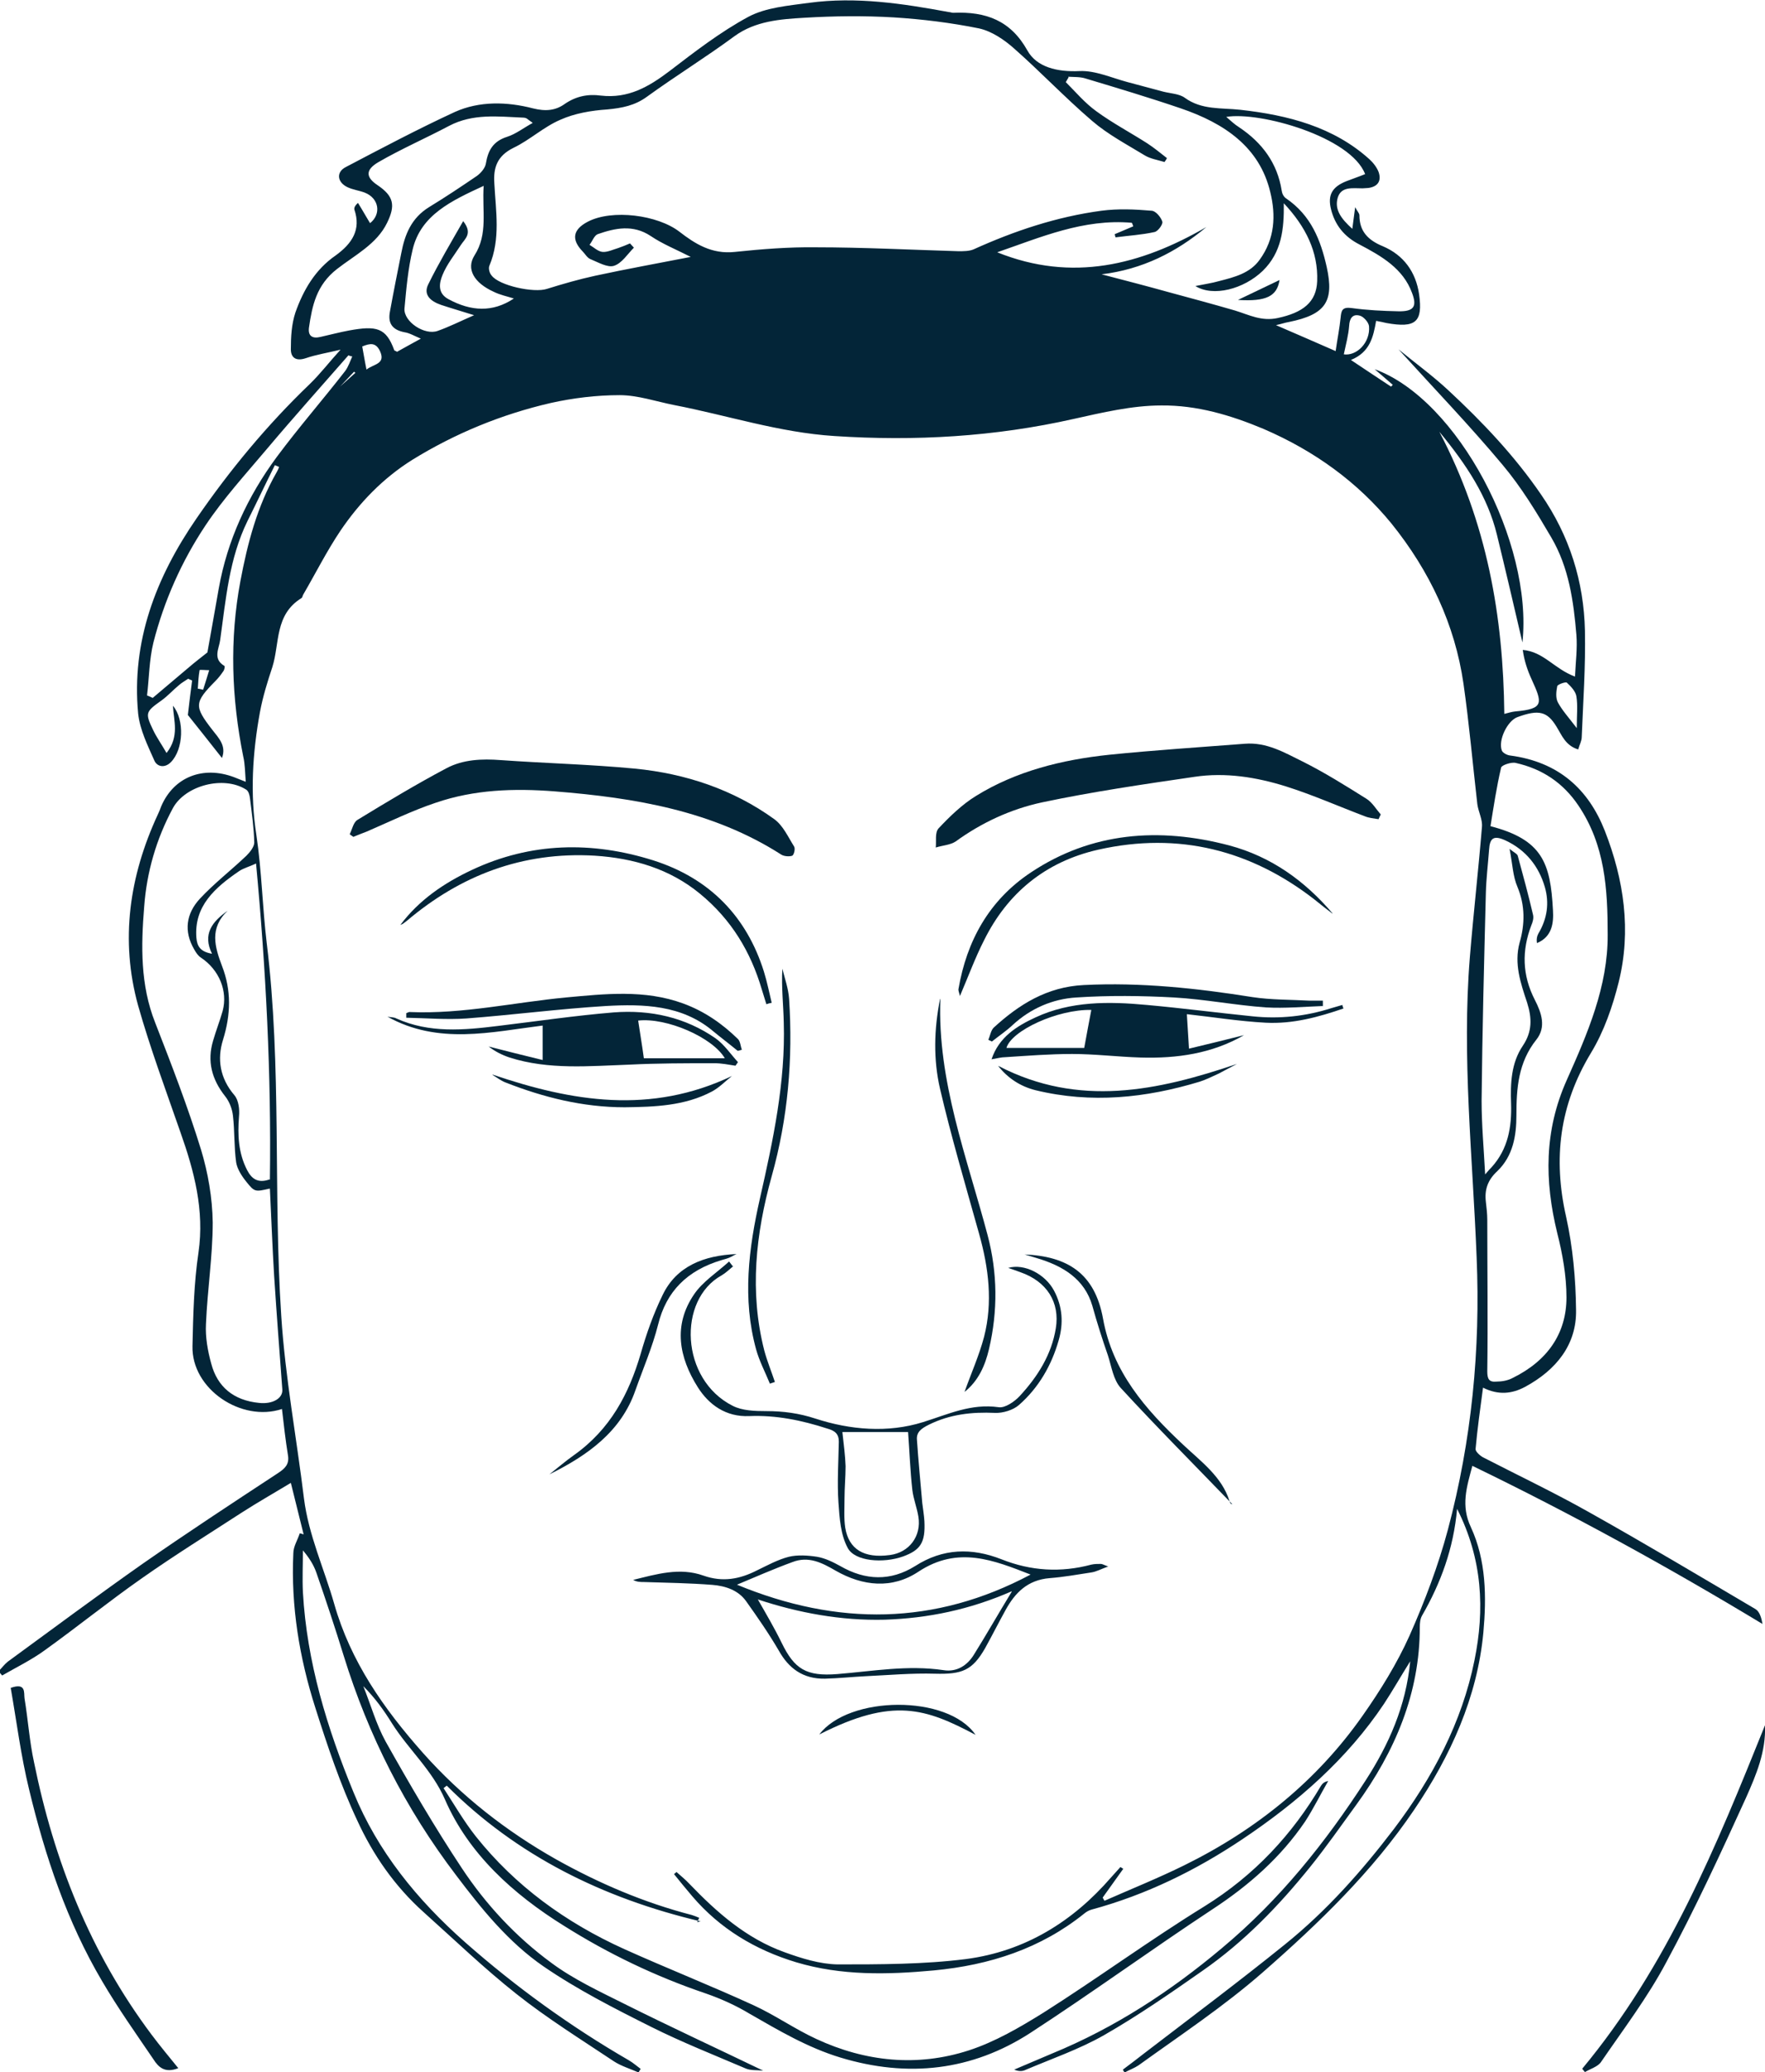 <?xml version="1.0" encoding="UTF-8"?>
<svg id="Layer_1" data-name="Layer 1" xmlns="http://www.w3.org/2000/svg" viewBox="0 0 497 583.1">
  <defs>
    <style>
      .cls-1 {
        fill: #032538;
      }
    </style>
  </defs>
  <path class="cls-1" d="m197.3,540.7c-27.5-6.5-51.8-18.5-71.5-38.2-.3.2-.6.5-.9.7,3,4.6,5.7,9.3,9.1,13.6,11,13.8,25.2,24.2,41.8,31.7,12,5.4,24.4,10.3,36.4,15.8,6.1,2.8,11.6,6.7,17.7,9.5,13.8,6.4,28.4,7.9,42.9,3.2,7.4-2.4,14.4-6.5,21-10.6,15.3-9.7,29.9-20.4,45.3-29.9,14.2-8.8,24.8-20.3,32.9-34,.4-.6.9-1.1,2-1.3-2.2,3.8-4.1,7.7-6.5,11.4-6.8,10-15.7,17.9-26.1,24.7-17.3,11.4-33.9,23.5-51.3,34.8-16.4,10.6-34.4,12.7-53.5,6.9-9.2-2.8-17.3-7.6-25.5-12.3-3.8-2.3-8-4.2-12.3-5.7-14.2-4.8-27.5-11.2-39.9-19-14.5-9-27-20.4-33.6-35.6-3.6-8.3-10.3-14.1-14.9-21.4-2.3-3.7-4.8-7.2-8.1-10.5,2.1,5.2,3.6,10.7,6.3,15.6,6.8,12.1,13.8,24.1,21.5,35.7,6.7,10.1,15.1,19.2,25.2,26.6,6.2,4.6,13.5,8,20.5,11.5,12.8,6.4,25.8,12.4,39.1,18.8-1.8-.2-3.5,0-4.9-.6-8.9-3.8-18-7.4-26.6-11.7-10.4-5.2-20.8-10.5-30.3-17-9.9-6.8-17.5-16.2-24.6-25.6-14.4-18.9-24.8-39.5-31.7-61.8-2.4-7.8-5-15.6-7.7-23.4-.8-2.3-2.1-4.3-3.8-6.3,0,3.9-.2,7.9,0,11.8,1.1,19.6,6.8,38.2,14.3,56.4,6.7,16.4,17.8,30.1,31.4,42.1,14.2,12.5,29.5,23.6,46.1,33.2,1.2.7,2.2,1.6,3.3,2.4-.2.3-.4.7-.6,1-2.3-1-4.9-1.8-6.9-3.1-9.3-6.2-18.8-12.1-27.5-19-9.1-7.2-17.4-15.2-26-22.9-8.3-7.4-14.4-16.3-18.8-25.9-4.8-10.2-8.4-21-11.8-31.7-4.5-14.1-6.9-28.6-6.2-43.5,0-1.9,1.2-3.7,1.8-5.6.4,0,.7.2,1.1.3-1.2-4.7-2.3-9.4-3.6-14.5-4.8,2.9-9.4,5.5-13.9,8.4-9.4,6.1-18.9,12-28,18.4-9.3,6.5-18.2,13.7-27.4,20.3-3.7,2.7-8,4.8-12,7.1-.3-.4-.7-.8-1-1.2.9-.9,1.6-1.9,2.6-2.7,12.6-9.2,25.1-18.5,37.9-27.5,12.5-8.7,25.3-17.1,38.1-25.5,2-1.3,3.3-2.5,2.9-5-.7-4.3-1.2-8.7-1.7-13.1-11.4,3.8-25.5-5.6-25.2-17.7.2-8.8.4-17.7,1.7-26.4,1.7-11.8-1.2-22.8-5.1-33.8-4.1-11.8-8.5-23.6-11.9-35.6-5.1-18.4-2.5-36.4,5.5-53.7.4-.8.7-1.6,1-2.4,3.5-8.2,11.7-11.5,20.5-8.2.8.3,1.7.7,3.3,1.3-.2-2.7-.2-5-.7-7.1-3.3-16.4-3.9-32.9-.8-49.4,2-10.6,4.7-21,10.2-30.6.3-.5.5-1,.7-1.5-.4-.2-.8-.3-1.2-.5-2.6,5.2-5.1,10.5-7.7,15.7-5.2,10.6-6.1,22.1-7.7,33.5-.3,2.4-2.2,5.3,1.2,7.3.2.1,0,1.2-.4,1.6-.6.9-1.3,1.8-2.1,2.6-6,6.1-6.1,7.1-.9,13.8,1.8,2.3,4,4.5,2.7,7.9-3.7-4.7-7.2-9.1-9.6-12.1.5-4.1.8-6.9,1.2-9.7-.4-.2-.8-.3-1.1-.5-.9.6-1.8,1.1-2.6,1.8-1.7,1.4-3.1,3-4.9,4.3-4.5,3.2-4.7,3.5-2.4,8.3,1,2.1,2.3,3.9,3.8,6.5,3.7-4.7,2-9.1,1.8-13.3,3.3,3.9,3,12.3-.6,15.9-1.7,1.7-3.8,1.3-4.6-.4-1.9-4.3-4.1-8.7-4.6-13.3-1.9-20.2,4.9-38.2,16.5-55,9.3-13.5,19.8-26.2,31.8-37.7,3-2.9,5.5-6.2,8.7-9.7-3.7.9-6.9,1.4-9.8,2.4-3,1-4.2-.4-4.2-2.5,0-3.5.2-7.1,1.3-10.4,2.2-6.2,5.5-12,11.3-16,4.7-3.4,7.2-7.3,5.3-12.9-.1-.4,0-1,1-1.9,1.2,1.9,2.3,3.9,3.4,5.7,3.2-2.5,2.6-7-1.5-8.6-1.6-.6-3.3-.8-4.8-1.5-3-1.4-3.3-4.3-.5-5.7,10.1-5.3,20.3-10.7,30.7-15.5,6.9-3.1,14.7-2.9,22-1,3.6.9,6.4.6,9-1.3,3.1-2.1,6.4-2.8,10.1-2.3,7.7.9,13.5-2.5,19.2-6.8,7.2-5.5,14.4-11.1,22.4-15.4,4.9-2.6,11.2-3.1,17-3.9,13.3-1.8,26.4.2,39.4,2.6.4,0,.8.2,1.2.2,9.3-.4,16.2,2.2,20.9,10.6,2.6,4.7,8.4,6.1,14.7,5.8,4.4-.2,9,1.9,13.5,3.1,3.4.9,6.8,1.8,10.1,2.7,2,.5,4.5.6,6,1.7,4.8,3.5,10.3,2.8,15.7,3.4,13.4,1.5,26.2,4.8,36.3,13.9,1.1,1,2.1,2.3,2.6,3.6.8,2.3,0,4.1-2.9,4.5-.5,0-1.1.1-1.6.1-2.8,0-6-.6-7,2.6-1,3.4,1,6,4.1,8.8.3-2.2.5-3.7.8-6.1.6,1.2,1.2,1.7,1.2,2.3,0,4.3,2.2,6.9,6.6,8.7,5.9,2.5,9.3,7.3,10.2,13.5,1.1,7.8-.9,9.6-9.2,8.1-.9-.2-1.7-.4-2.9-.6-.8,4.5-1.7,8.8-7.1,11,4,2.7,7.7,5.1,11.3,7.5.2-.2.3-.3.5-.5-1.5-1.3-3-2.6-5.1-4.4,23.4,8.5,44.6,48.8,41.6,76.9-2.3-9.8-4.7-20.2-7.2-30.4-2.6-10.6-8.5-19.6-16.2-28.9,13.5,25.7,18,52,18.3,79.4,1.2-.3,2.1-.6,3.1-.7,8.2-.7,7.6-2.4,4.6-9-1.2-2.6-2.1-5.3-2.5-8.3,5.9.5,8.8,5.3,14.7,7.5.2-4.2.7-8,.4-11.7-.8-9.5-2.1-19-7.1-27.5-4.1-7-8.4-14.1-13.7-20.4-9.2-11-19.3-21.5-29.3-32.5,4.9,4,9.7,7.5,14,11.5,9.7,9,18.7,18.5,26.1,29.3,8.1,11.7,12.1,24.6,12.4,38.4.2,10-.5,19.9-.9,29.9,0,1.1-.6,2.1-1,3.5-3.6-1.1-4.6-4-6.1-6.4-2.6-4.3-5-4.9-11-2.7-2.8,1-5.5,6.5-4.4,9.4.2.6,1.4,1.3,2.3,1.4,13.7,1.8,22.1,9.5,26.7,21.2,5.4,13.8,7.5,28.1,3.9,42.6-1.7,6.8-4.1,13.8-7.8,19.9-8.9,14.7-10.7,29.8-7,46.1,1.9,8.6,2.7,17.4,2.8,26.2.2,9.7-5.5,16.9-14.4,21.7-3.6,1.9-7.4,2.4-11.8.2-.8,6-1.6,11.7-2.1,17.3,0,.7,1.2,1.8,2.1,2.3,9.9,5.1,20,9.9,29.6,15.3,15.9,8.9,31.5,18.2,47.1,27.4,1.2.7,1.7,2.5,2,4.2-26.5-16-53.4-30.8-81.7-44.5-1.6,6-3.3,11.2-.4,17.3,4.3,9.3,4.4,19.6,3.5,29.6-1.7,18.2-9.2,34.7-19.5,49.9-11.7,17.3-26.7,31.8-42.7,45.8-11,9.6-23.1,17.6-34.9,26.1-1.2.8-2.6,1.3-3.9,2-.2-.2-.4-.5-.5-.8,2-1.5,4-3,5.9-4.5,13.3-10.2,26.7-20.2,39.7-30.7,11.8-9.5,21.7-20.7,30.7-32.5,10.9-14.4,19.2-30.1,22.7-47.5,2.9-14.2,2.3-28.4-4.9-42.6-1,11.2-4.6,20.9-9.9,30.1-.5.9-.6,2.1-.6,3.2,0,18.5-6.9,34.9-17.9,50-4.3,5.9-8.4,11.8-13,17.5-8.8,10.9-18.5,21-30.3,29.2-9,6.3-18.1,12.6-27.7,18.1-7,4-14.9,6.7-22.4,9.9-.8.3-1.8.3-2.9-.2,3.5-1.5,7.1-3,10.6-4.5,17.8-7.3,33.5-17.6,47.9-29.7,16.3-13.6,29.2-29.8,40.4-47.1,6.6-10.2,11.4-21,12.6-33.6-2.7,4.3-4.9,8.2-7.4,12-10.3,15.4-24.2,27.6-39.9,38.1-13,8.7-27,15.6-42.5,19.8-.7.2-1.4.6-2,1.1-12.2,9.8-26.5,14.5-42.4,16-13,1.2-26,1.5-38.7-2.3-11.6-3.5-21.5-9.5-29.2-18.5-1.8-2.1-3.5-4.2-5.2-6.3.2-.2.5-.4.7-.6,1.2,1.1,2.5,2.1,3.6,3.3,7.7,8,16,15.4,26.9,19.3,4.7,1.7,9.8,3.3,14.8,3.4,12.1,0,24.3,0,36.2-1.5,16.8-2.2,30.2-10.7,40.8-22.9.9-1,1.8-2,2.7-3,.3.2.5.3.8.5-1.9,2.7-3.9,5.4-5.8,8.1.2.3.3.6.5.9,7.5-3.3,15.2-6.4,22.5-10,20.5-10.1,37.5-24,50.2-42.1,5-7.1,9.7-14.7,13.2-22.5,4.3-9.7,8.1-19.7,10.8-29.8,6.7-25.2,9.2-50.7,8.1-76.7-1.1-28.2-4.2-56.3-1.9-84.5,1-12.2,2.4-24.4,3.4-36.6.2-2.1-1-4.2-1.3-6.4-1.3-11.3-2.3-22.7-3.9-33.9-2.4-16.6-9.5-31.7-20.3-45.1-9.5-11.6-21.6-20.4-36-26.6-9.3-3.9-18.8-6.7-28.8-6.6-8.2,0-16.6,2-24.7,3.8-22.2,5-44.6,6.3-67.4,4.8-15.5-1-30-5.8-45-8.7-5.1-1-10.3-2.8-15.4-2.8-6.5,0-13.1.8-19.4,2.2-13.9,3.2-27,8.6-39,16-8.3,5.2-14.9,12.1-20.2,19.9-3.9,5.8-7,12-10.5,18-.2.3-.2.8-.5,1-7.6,4.7-6.1,12.7-8.2,19.4-1.4,4.2-2.7,8.4-3.5,12.7-2.1,11.5-2.8,23-1,34.6,1.5,10,1.7,20.3,2.9,30.3,4.3,34.9,1.8,70.1,4.1,105,1.1,17.2,4.3,34.2,6.4,51.4,1.3,10.3,5.7,19.8,8.5,29.6,4.6,16.2,13.9,29.5,25.1,42.1,10.7,12,23.3,21.9,37.5,29.9,12,6.7,24.6,12.1,38.1,15.6.7.2,1.4.5,2.1.8-.2.4-.4.8-.6,1.2M300.9,21.8c-.3.4-.5.9-.8,1.3,2.8,2.8,5.4,5.9,8.6,8.2,4.5,3.3,9.6,6,14.3,9,2,1.3,3.8,2.8,5.6,4.2-.2.4-.4.7-.7,1.1-1.9-.6-4-.9-5.6-1.9-5.1-3.1-10.4-5.9-14.8-9.7-7.6-6.5-14.5-13.8-22-20.4-2.7-2.4-6.2-4.8-9.8-5.6-7.9-1.6-16-2.6-24-3.1-8.4-.5-16.8-.4-25.2.1-6.8.4-13.8.9-19.7,5.2-8,5.9-16.6,11.2-24.6,17-3.4,2.5-7,3.2-11.2,3.6-4.5.3-9.2,1.1-13.2,2.9-4.7,2-8.6,5.7-13.2,7.9-4.7,2.3-5.7,5.7-5.4,10,.4,7.8,1.8,15.6-1.4,23.2-.3.7,0,2,.6,2.7,2.1,2.9,12,5,15.6,3.8,4.5-1.4,9-2.7,13.6-3.7,8.8-1.9,17.7-3.5,26.9-5.3-4.1-2.1-7.9-3.6-11.3-5.9-5-3.3-10-2.2-14.9-.5-1,.4-1.5,2-2.3,3,1.2.7,2.4,1.9,3.7,2,1.4.1,3-.7,4.4-1.1,1.1-.4,2.2-.8,3.3-1.3.4.4.7.8,1.1,1.2-1.8,1.8-3.4,4.4-5.6,5.1-1.8.6-4.5-1-6.7-1.9-.9-.4-1.4-1.4-2.1-2.1-3.3-3.4-2.8-6.2,1.4-8.4,6.9-3.6,19.7-1.9,25.8,2.8,4.4,3.4,9.1,6.4,15.6,5.7,7.6-.8,15.2-1.4,22.8-1.3,13.4,0,26.8.7,40.2,1.1,1.4,0,3,0,4.2-.5,11.5-5.2,23.4-9.2,36.1-10.9,4.6-.6,9.4-.4,14,0,1.2,0,2.7,1.8,3.1,3.1.2.7-1.2,2.7-2.2,2.9-3.6.8-7.3,1-11,1.5,0-.3-.2-.6-.2-.9,1.7-.7,3.5-1.5,5.2-2.2-.1-.3-.2-.7-.4-1-13.6-1.2-25.7,4.1-37.9,8.3,21.1,8.5,40.4,3.6,58.9-7.1-8.5,7.1-18,11.9-29.5,13.3,6.5,1.7,12.7,3.3,18.8,5,6.3,1.7,12.6,3.4,18.8,5.2,3.9,1.2,7.4,3.1,12,2.1,7-1.5,10.9-4.4,11.1-10.4.3-8.2-3.2-15.3-9.4-21.9.1,7.3-.6,13.8-5.9,19-5.4,5.2-14,7.4-19,4.3,2.4-.5,4.6-.8,6.7-1.4,4.3-1.1,8.7-2.2,11.4-6,4.3-5.9,4.6-12.5,3-19-3-12.7-12.9-19.4-25.2-23.6-8.8-3-17.8-5.7-26.8-8.4-1.5-.5-3.3-.4-4.9-.5m124.3,217.3c1.2,1,2.2,1.4,2.3,2,1.5,5.5,3,11,4.3,16.6.2.9-.1,2-.5,2.9-2.7,7.1-2.6,14,1,21,1.8,3.5,3.3,7.6.4,11.2-5.1,6.4-5.6,13.7-5.6,21.3,0,5.6-.9,11.4-5.4,15.7-2.7,2.5-3.6,5.2-3.2,8.6.2,1.7.4,3.4.4,5.1,0,14.2.2,28.4,0,42.6,0,2.2.5,3.1,2.6,2.9,1.5,0,3.2-.3,4.5-1,9.8-4.8,15.2-12.5,15.2-22.7,0-6-1.1-12.2-2.6-18.1-3.6-14.7-3.7-28.8,2.7-43.1,5.8-13,11.6-26.3,11.5-40.9,0-12.7-.7-25.2-8.3-36.4-4.2-6.2-10-10.2-17.6-11.9-1.2-.3-3.9.6-4.1,1.3-1.3,5.5-2.1,11-3,16.5,14.6,3.8,16.9,10.3,17.6,23.7.2,3.5-.2,7.4-4.5,9.2-.2-1,0-2,.4-2.7,2.5-4.2,3.1-8.6,1.8-13.1-1.7-5.8-5.3-10.4-11.1-13.1-3.3-1.5-4.4-.7-4.6,2.7-.3,4-.8,8.1-.9,12.1-.5,19.5-1,38.9-1.2,58.4,0,6.7.6,13.3,1,20.8,1-1.2,1.4-1.6,1.8-2,4.7-5.2,5.7-11.4,5.5-17.9-.2-5.7,0-11.4,3.3-16.3,2.7-4,2.6-7.8,1.2-12.2-1.8-5.4-3.7-10.9-2.1-16.8,1.5-5.2,1.6-10.4-.6-15.7-1.3-3-1.4-6.5-2.2-10.6m-349.2,95.5c-4,.9-4.2,1-6.5-1.9-1.3-1.6-2.6-3.6-2.9-5.5-.6-4.3-.4-8.8-.9-13.1-.2-1.9-1-4-2.2-5.5-3.8-4.8-5.1-9.9-3.4-15.6.8-2.8,1.9-5.6,2.7-8.4,1.5-5.6-1-11.6-6.1-15-.8-.5-1.4-1.4-1.9-2.3-3-5.1-2.3-10.1,1.6-14.3,4-4.3,8.8-8,13.1-12.1,1-1,2.2-2.5,2.2-3.7-.1-4.2-.7-8.3-1.2-12.4-.1-.9-.4-2.1-1.1-2.5-6.3-4-17.1-1.2-20.6,5.2-4.7,8.7-7.4,18.1-8.1,27.8-.9,11-1.1,22,3.1,32.6,4.6,11.8,9.2,23.7,12.9,35.7,2,6.6,3.2,13.6,3.3,20.5,0,9.5-1.5,19-1.9,28.6-.2,3.7.5,7.6,1.5,11.2,1.7,6.4,6.2,10.3,13.5,11,3.8.4,6.7-1.3,6.5-3.8-.8-10.6-1.6-21.2-2.3-31.9-.5-8.2-.8-16.4-1.2-24.6M149.9,34.5c-.9-.6-1.2-.9-1.5-1.1-.3-.2-.7-.3-1.1-.3-7.1-.3-14.1-1.2-20.8,2.3-6.6,3.5-13.5,6.5-19.9,10.2-3.8,2.2-3.6,4.3-.3,6.5,4.6,3.1,5.1,5.7,2.7,10.6-2.9,6-9.1,9.1-14.1,13-5.8,4.5-7,10.3-7.9,16.5-.3,2.3.9,3.2,3.3,2.6,2.7-.6,5.3-1.3,8-1.8,7.7-1.4,10.4-.8,12.7,5.5,0,.2.4.2.8.5,2-1.1,4.1-2.3,6.7-3.7-1.9-.8-3.2-1.6-4.6-1.8-3.6-.7-4.7-2.7-4.1-5.8,1-5.5,2.1-11,3.2-16.5,1-5.2,2.8-9.8,7.8-12.9,4.6-2.8,9.1-5.8,13.5-8.8,1.1-.8,2.3-2.2,2.5-3.4.6-3.6,1.9-6.3,6-7.6,2.5-.8,4.6-2.5,7.2-3.9m226.1,64.2c.5-3.5,1.1-6.4,1.4-9.4.2-2,.4-3.1,3.2-2.7,4.3.6,8.6.8,13,.9,4.4.1,5.4-1.3,3.9-5.2-2.5-6.8-8.5-10.3-14.8-13.6-4.3-2.2-6.9-5.5-8-9.9-1-4,.3-6.3,4.3-7.9,1.8-.7,3.6-1.3,5.3-2-4-10.5-29.7-17.7-39.1-16.1,1.2,1,2.3,2.1,3.6,2.9,6.6,4.4,10.8,10.2,12,17.8.1.8.5,1.7,1.2,2.2,7.1,4.8,9.8,11.8,11.5,19.4,2.1,9.6-.3,13.3-10.6,15.4-1.2.2-2.3.6-3.7.9,5.5,2.4,10.7,4.6,16.8,7.3M76,332c.4-29.6-1.1-59.1-3.9-89-1.9.9-3.5,1.3-4.7,2.1-6.9,4.7-12.8,9.9-12.1,18.8.2,2.3,1,3.9,4.4,4.5-2.7-5.5,0-9,4.4-12.1-5.2,4.9-3.6,10.2-1.6,15.5,2.7,6.9,2.5,13.7.3,20.8-1.7,5.4-.9,10.8,3.2,15.6,1.2,1.4,1.5,4,1.3,6-.4,5.2-.2,10.3,2.3,15.1,1.2,2.3,2.9,3.8,6.3,2.6m23.3-231.6c-.4,0-.7-.2-1.1-.3-7.7,8.8-15.5,17.5-23,26.4-5.9,7-12.2,13.9-17.2,21.4-6.8,10.2-11.7,21.3-14.7,33-1.2,4.9-1.2,10-1.8,14.9.5.2,1,.4,1.6.7,3.4-2.9,6.9-5.8,10.3-8.7,1.5-1.3,3.1-2.5,5.1-4.1,1-5.5,2.1-11.8,3.2-18,2.4-13.5,8.1-25.9,16.4-37.1,6.1-8.2,12.9-16,19.2-24.1.9-1.2,1.4-2.8,2-4.1m31.2-38.1c2.8,3.5.5,5-.6,6.7-1.8,2.8-4,5.5-5.2,8.5-.9,2.2-1.5,5.1,1.7,6.8,6.3,3.4,12.4,3.8,18.4-.2-1.9-.6-3.9-1-5.7-1.9-5.5-2.5-7.8-6.4-5.4-10.2,3.9-6.1,2.1-12.6,2.6-19.6-9.1,4.2-17.7,8.2-20,17.9-1.3,5.4-1.8,11.1-2.3,16.6-.3,3.7,5.7,7.7,9.4,6.3,3.1-1.1,6.1-2.6,10.2-4.4-3.8-1.2-6.6-2-9.3-2.9-2.9-1-5.1-2.8-3.6-5.8,2.9-5.9,6.3-11.6,9.9-17.9m247.8,37.6c3.7.6,7.6-3.3,7.2-7.9-.1-1.1-1.6-2.8-2.7-3-2-.5-2.8.9-2.9,2.9-.2,2.6-.9,5.2-1.5,8m65.6,105.2c0-3.7.3-6.4-.1-8.9-.2-1.4-1.5-2.8-2.7-3.9-.3-.3-2.6.5-2.7,1-.3,1.5-.5,3.3.2,4.6,1.2,2.2,3,4.2,5.3,7.2M103.2,104c2-1.6,5.5-1.5,3.8-5.2-1.2-2.5-2.8-2.2-5-1.3.4,2.1.7,4.1,1.2,6.5m-3.1.9c-.1,0-.3-.2-.4-.3-3.2,3.4-6.4,6.8-9.6,10.2-.2-.2-.3-.3-.5-.5,3.5-3.1,7-6.3,10.5-9.4m-44.5,88.9c.5,0,1,.2,1.6.3.6-1.8,1.1-3.6,1.7-5.5-1,0-2.7-.2-2.7,0-.3,1.7-.4,3.5-.5,5.2"/>
  <path class="cls-1" d="m388,230.5c-1.2-.2-2.5-.3-3.7-.8-7.4-2.8-14.6-6-22.2-8.4-8.3-2.6-17-4-25.7-2.7-14.4,2.1-28.8,4.2-43,7.2-8.8,1.9-17,5.7-24.3,11-1.5,1-3.7,1.1-5.6,1.7.2-1.8-.3-4.2.8-5.4,3.1-3.3,6.6-6.7,10.5-9.1,11.3-7,24.2-10.2,37.5-11.6,12.7-1.3,25.4-2.1,38.2-3.1,6.2-.5,11.2,2.5,16.3,5,6.2,3.1,12.1,6.8,18,10.5,1.6,1,2.7,2.9,4,4.4-.2.4-.4.8-.6,1.3"/>
  <path class="cls-1" d="m98.5,234.7c.7-1.4,1-3.3,2.2-4,8.2-5,16.5-10,25-14.5,4.7-2.5,10-2.7,15.3-2.3,12.6.9,25.2,1.2,37.8,2.4,14.3,1.4,27.7,5.9,39.2,14.2,2.5,1.8,3.9,5,5.6,7.7.4.6,0,2.3-.5,2.6-.8.3-2.3.2-3.1-.3-19.2-12.3-41.1-16-63.8-17.8-11.5-.9-22.7-.5-33.5,3.2-6.6,2.2-12.9,5.3-19.4,8.1-1.3.5-2.6,1-3.8,1.5-.3-.2-.7-.5-1-.7"/>
  <path class="cls-1" d="m378.3,283.8c-7,2.4-14.2,4.4-21.9,4-7.5-.4-14.9-1.6-22.2-2.4.2,3.1.4,6.2.6,9.7,5.1-1.2,10.3-2.5,15.5-3.8-9,5.2-18.9,6.6-29.1,6.3-6.5-.2-12.9-1-19.3-1-6.3,0-12.6.5-18.8.9-1.1,0-2.2.3-3.9.6,2.1-6.3,7.2-9.4,12.4-11.8,9.9-4.6,20.6-4.5,31.3-3.5,10,.9,19.9,2.2,29.8,3.2,7.6.8,15,0,22.2-2.3,1-.3,2.1-.6,3.1-.9,0,.3.2.7.3,1m-71,.4c-9.5-.2-22.5,5.8-23.9,10.7h21.9c.7-4,1.4-7.4,2-10.7"/>
  <path class="cls-1" d="m152.8,288.6c-14.4,1.8-29.4,5.5-43.7-2.5.8.2,1.8.1,2.5.5,9.3,4.2,19,3.3,28.7,2.1,10.8-1.3,21.6-2.9,32.5-3.8,10.4-.8,20.2,1.4,28.7,7.3,2.5,1.8,4.2,4.4,6.3,6.7-.2.3-.5.7-.7,1-2-.3-3.9-.7-5.9-.7-8,0-16,0-24,.4-11.3.4-22.7,1.5-33.7-2-2.1-.7-4.1-1.7-5.9-3.1,5,1.3,9.9,2.5,15.2,3.8v-9.9Zm51.3,9.2c-3.5-5.9-16.4-11.5-24.4-10.6.5,3.4,1.1,6.9,1.6,10.6h22.7Z"/>
  <path class="cls-1" d="m312.1,440.8c-2.2.8-3.4,1.5-4.8,1.7-3.9.6-7.8,1.3-11.7,1.6-6.3.5-9.8,4.2-12.4,8.9-2,3.6-3.8,7.2-5.8,10.8-3.6,6.3-6.5,7.4-14.1,7.2-6.5-.2-13.1.4-19.6.7-3.8.2-7.6.6-11.4.7-6.2.1-10.2-2.9-13-7.9-2.8-4.8-6-9.4-9.2-13.9-2.2-3.1-5.8-4.3-9.5-4.6-6.4-.5-12.8-.6-19.2-.8-1,0-2.1,0-3.1-.6,6.5-1.6,13.1-3.6,19.8-1.2,5.4,1.9,10.2,1,15.1-1.5,2.9-1.4,5.8-3,8.9-3.8,2.5-.6,5.4-.4,8,0,2.3.4,4.5,1.5,6.5,2.6,7.1,4.1,14.2,4.3,21.1,0,7.8-5,15.9-5.2,24.3-1.9,8.3,3.3,16.7,3.8,25.3,1.5.9-.2,1.8-.2,2.7-.2.3,0,.7.2,2.2.8m-27.3,6.9c-11.9,5.2-23.6,7.6-35.8,8-12.3.3-24.2-1.9-35.7-5.7,2.4,4.2,4.7,8.1,6.7,12.2,3.6,7.4,6.9,9.5,15.7,8.8,9.9-.8,19.8-2.6,29.9-1.1,3.8.6,6.7-1.4,8.5-4.3,3.5-5.6,6.8-11.4,10.7-17.8m-77.5-2c28.5,11.8,55.9,11.5,82.8-2.8-10.3-4-20.4-8.2-31.6-.8-7.4,4.9-15.6,4.1-23.3-.3-3.8-2.2-7.6-4.2-12.2-2.4-5.2,1.9-10.2,4.1-15.7,6.4"/>
  <path class="cls-1" d="m206.5,356.3c-1.1.9-2.1,1.9-3.3,2.6-12.5,6.9-11.6,29.3,3.1,36.7,2.7,1.4,6.3,1.5,9.5,1.5,4.8,0,9.2.6,13.8,2.1,9.8,3.2,20.4,4.1,30.3,1,7.1-2.2,13.5-5.3,21.3-4.2,1.8.3,4.5-1.6,5.9-3.1,5.1-5.5,9-11.7,10.2-19.1,1.2-7.3-2.5-13.2-10-15.8-1.1-.4-2.2-.8-3.4-1.2,4.5-1.3,10.4,1.7,12.9,6.4,2.4,4.5,2.7,9.2,1.3,14-2,7-5.6,13.3-11.2,18.2-1.6,1.4-4.5,2.3-6.7,2.2-6.6-.3-12.7.4-18.6,3.3-2.2,1.1-3.6,2.1-3.4,4.3.4,6,1,11.9,1.5,17.8.2,1.7.5,3.4.6,5.1.3,6-1.1,8.1-6,9.9-5.6,2-13.6,1.4-15.6-2.4-2-3.7-2.3-8.4-2.6-12.7-.4-5.7,0-11.5.1-17.2,0-2.2-1.1-3.1-3.3-3.7-7.1-2.3-14.3-3.8-21.9-3.5-6.6.3-11.4-3.2-14.5-8.1-5.3-8.4-7-17.4-1.1-26.1,2.4-3.6,6.5-6.2,9.9-9.3.3.4.7.9,1,1.3m30.9,46.7c.4,3.6.8,6.6.9,9.6,0,3.1-.3,6.1-.3,9.2,0,2.7-.2,5.4.2,8.1,1,6.1,5.3,8.7,12.6,7.7,5.4-.7,8.9-5.3,8-10.8-.4-2.5-1.4-5-1.7-7.5-.6-5.4-.8-10.9-1.2-16.3h-18.6Z"/>
  <path class="cls-1" d="m3,475c4.4-1.6,3.7,1.4,3.9,2.9,1,6,1.4,12.2,2.7,18.1,5.6,27.5,15.7,53.4,33.1,76.6,2.4,3.2,4.9,6.2,7.5,9.4-3.8,1.5-5.6-.3-7-2.5-4.9-7.2-10-14.4-14.4-21.9-10-16.9-16.1-35.3-20.6-54-2.3-9.4-3.5-19-5.2-28.7"/>
  <path class="cls-1" d="m445.5,582.2c24.1-29,37.8-62.7,51.5-96.7.3,7.4-2.5,14-5.3,20.3-7.1,15.6-14.3,31.2-22.5,46.4-5.2,9.8-12.1,18.9-18.4,28.1-.9,1.3-3,1.9-4.5,2.8-.3-.3-.5-.6-.8-1"/>
  <path class="cls-1" d="m375.2,257.1c-1.7-1.3-3.4-2.6-5.1-4-17.8-13.8-38.1-19.1-60.8-14-15.1,3.4-25.7,12.4-32.2,25.5-2.5,4.9-4.4,10.1-6.8,15.7-.2-1-.5-1.5-.4-2,2.3-13.4,8.5-24.9,20.4-32.8,17-11.3,36-12.8,55.8-7.6,12,3.2,21.4,10.1,29.1,19.1"/>
  <path class="cls-1" d="m207.7,295.7c-2.3-1.9-4.7-3.7-7-5.6-8.7-7.3-19.5-7.6-30.1-7-13.1.8-26.1,2.5-39.2,3.5-5.6.4-11.4-.1-17-.2,0-.4,0-.9,0-1.3.4-.1.8-.4,1.1-.3,14.8.6,29.2-2.7,43.8-4.1,11-1,22.2-2.3,33.1,1.7,6,2.2,11,5.7,15.4,10,.7.7.7,2,1.1,3-.3.1-.7.2-1,.3"/>
  <path class="cls-1" d="m112.8,260.2c5.2-6.9,12.2-11.7,20.1-15.4,16.6-7.8,33.8-8.1,51-2.7,16.1,5.1,26.4,16,31.2,31.3.9,2.9,1.5,5.9,2.2,8.8-.5.1-1,.2-1.5.4-.4-1.4-.9-2.8-1.3-4.2-3.1-10.5-8.5-19.6-17.4-26.9-8.5-7-18.7-10-29.6-10.7-20.4-1.2-37.9,5.6-52.9,18.3-.4.3-.8.6-1.2.9-.2.1-.5.2-.7.3"/>
  <path class="cls-1" d="m372.6,283.1c-5.4.2-10.8.7-16.1.4-8.6-.6-17.2-2.3-25.9-2.8-9.1-.5-18.4-.6-27.5,0-6.7.4-12.9,3.1-17.9,7.7-1.8,1.7-3.9,3.1-5.9,4.7-.3-.2-.7-.3-1-.5.5-1.1.7-2.6,1.5-3.4,7.1-6.5,15-11.5,25.4-12,16-.8,31.8.9,47.5,3.4,5.3.8,10.7.7,16.1,1,1.2,0,2.5,0,3.7,0,0,.5,0,1,0,1.6"/>
  <path class="cls-1" d="m216.8,389.4c-1.3-3.2-3-6.4-3.9-9.7-3.9-14.2-2.1-28.4,1.1-42.5,3.7-16.3,7.2-32.7,6.7-49.4-.1-5-.7-10-.4-15.2.7,2.8,1.7,5.6,1.9,8.5,1.1,16.9-.3,33.5-4.9,49.9-4.5,16.2-6.3,32.5-2.1,49,.8,3,2,5.9,3,8.9-.5.2-1,.3-1.5.5"/>
  <path class="cls-1" d="m264.8,281.1c-.9,23.1,7.5,44.6,13.3,66.5,2.8,10.6,2.9,21.3.4,32-1.1,4.7-3,9-6.9,12.1,1.8-5.1,4.1-10.2,5.5-15.5,2.5-9.7,1.3-19.4-1.4-29-3.8-13.6-7.8-27.1-11-40.8-1.9-8.2-1.7-16.8,0-25.2"/>
  <path class="cls-1" d="m154.7,414.9c2.3-1.8,4.5-3.7,6.9-5.4,10.3-7.3,15.5-17.3,18.8-28.5,1.6-5.6,3.6-11.3,6.2-16.6,3.9-8.1,11.6-11.1,20.8-11.5-.7.3-1.3.7-2,1-.7.3-1.5.5-2.2.7-9.7,2.9-15.6,8.8-17.9,18.2-1.6,6.3-4.2,12.3-6.4,18.5-4,11.5-13.3,18.2-24.2,23.6"/>
  <path class="cls-1" d="m288.3,353c12.4.5,20,5.4,22.3,18.1,2.7,14.9,11.8,25.4,22.6,35.5,5,4.7,10.9,9,13,15.8.1.4.3.9.8.9-10.5-10.9-21.2-21.6-31.4-32.7-2.1-2.3-2.6-6-3.6-9.1-1.6-4.6-3.1-9.3-4.4-14-2.2-7.6-8.3-11.3-15.8-13.5-1.1-.3-2.2-.7-3.3-1"/>
  <path class="cls-1" d="m281.2,300c22.6,11.7,44.7,7,67.1-.6-1.7.9-3.4,1.8-5.1,2.7-1.8.8-3.5,1.7-5.4,2.3-15.2,4.6-30.5,6.2-46.2,2.4-4.4-1.1-7.9-3.5-10.5-6.8"/>
  <path class="cls-1" d="m138.7,302.4c22.4,7.6,44.5,11.3,67.4.4-1.9,1.5-3.6,3.3-5.7,4.4-7.6,4-16,4.3-24.5,4.4-11.8,0-22.9-2.8-33.6-7-1.3-.5-2.4-1.4-3.6-2.1"/>
  <path class="cls-1" d="m274.7,488.2c-14-7.4-23.2-10.7-44-.1,8.3-11,36.2-11.3,44,.1"/>
  <path class="cls-1" d="m348.6,84.4c3.8-1.8,7.9-3.8,11.7-5.6-.7,4.6-3.8,6.1-11.7,5.6"/>
</svg>